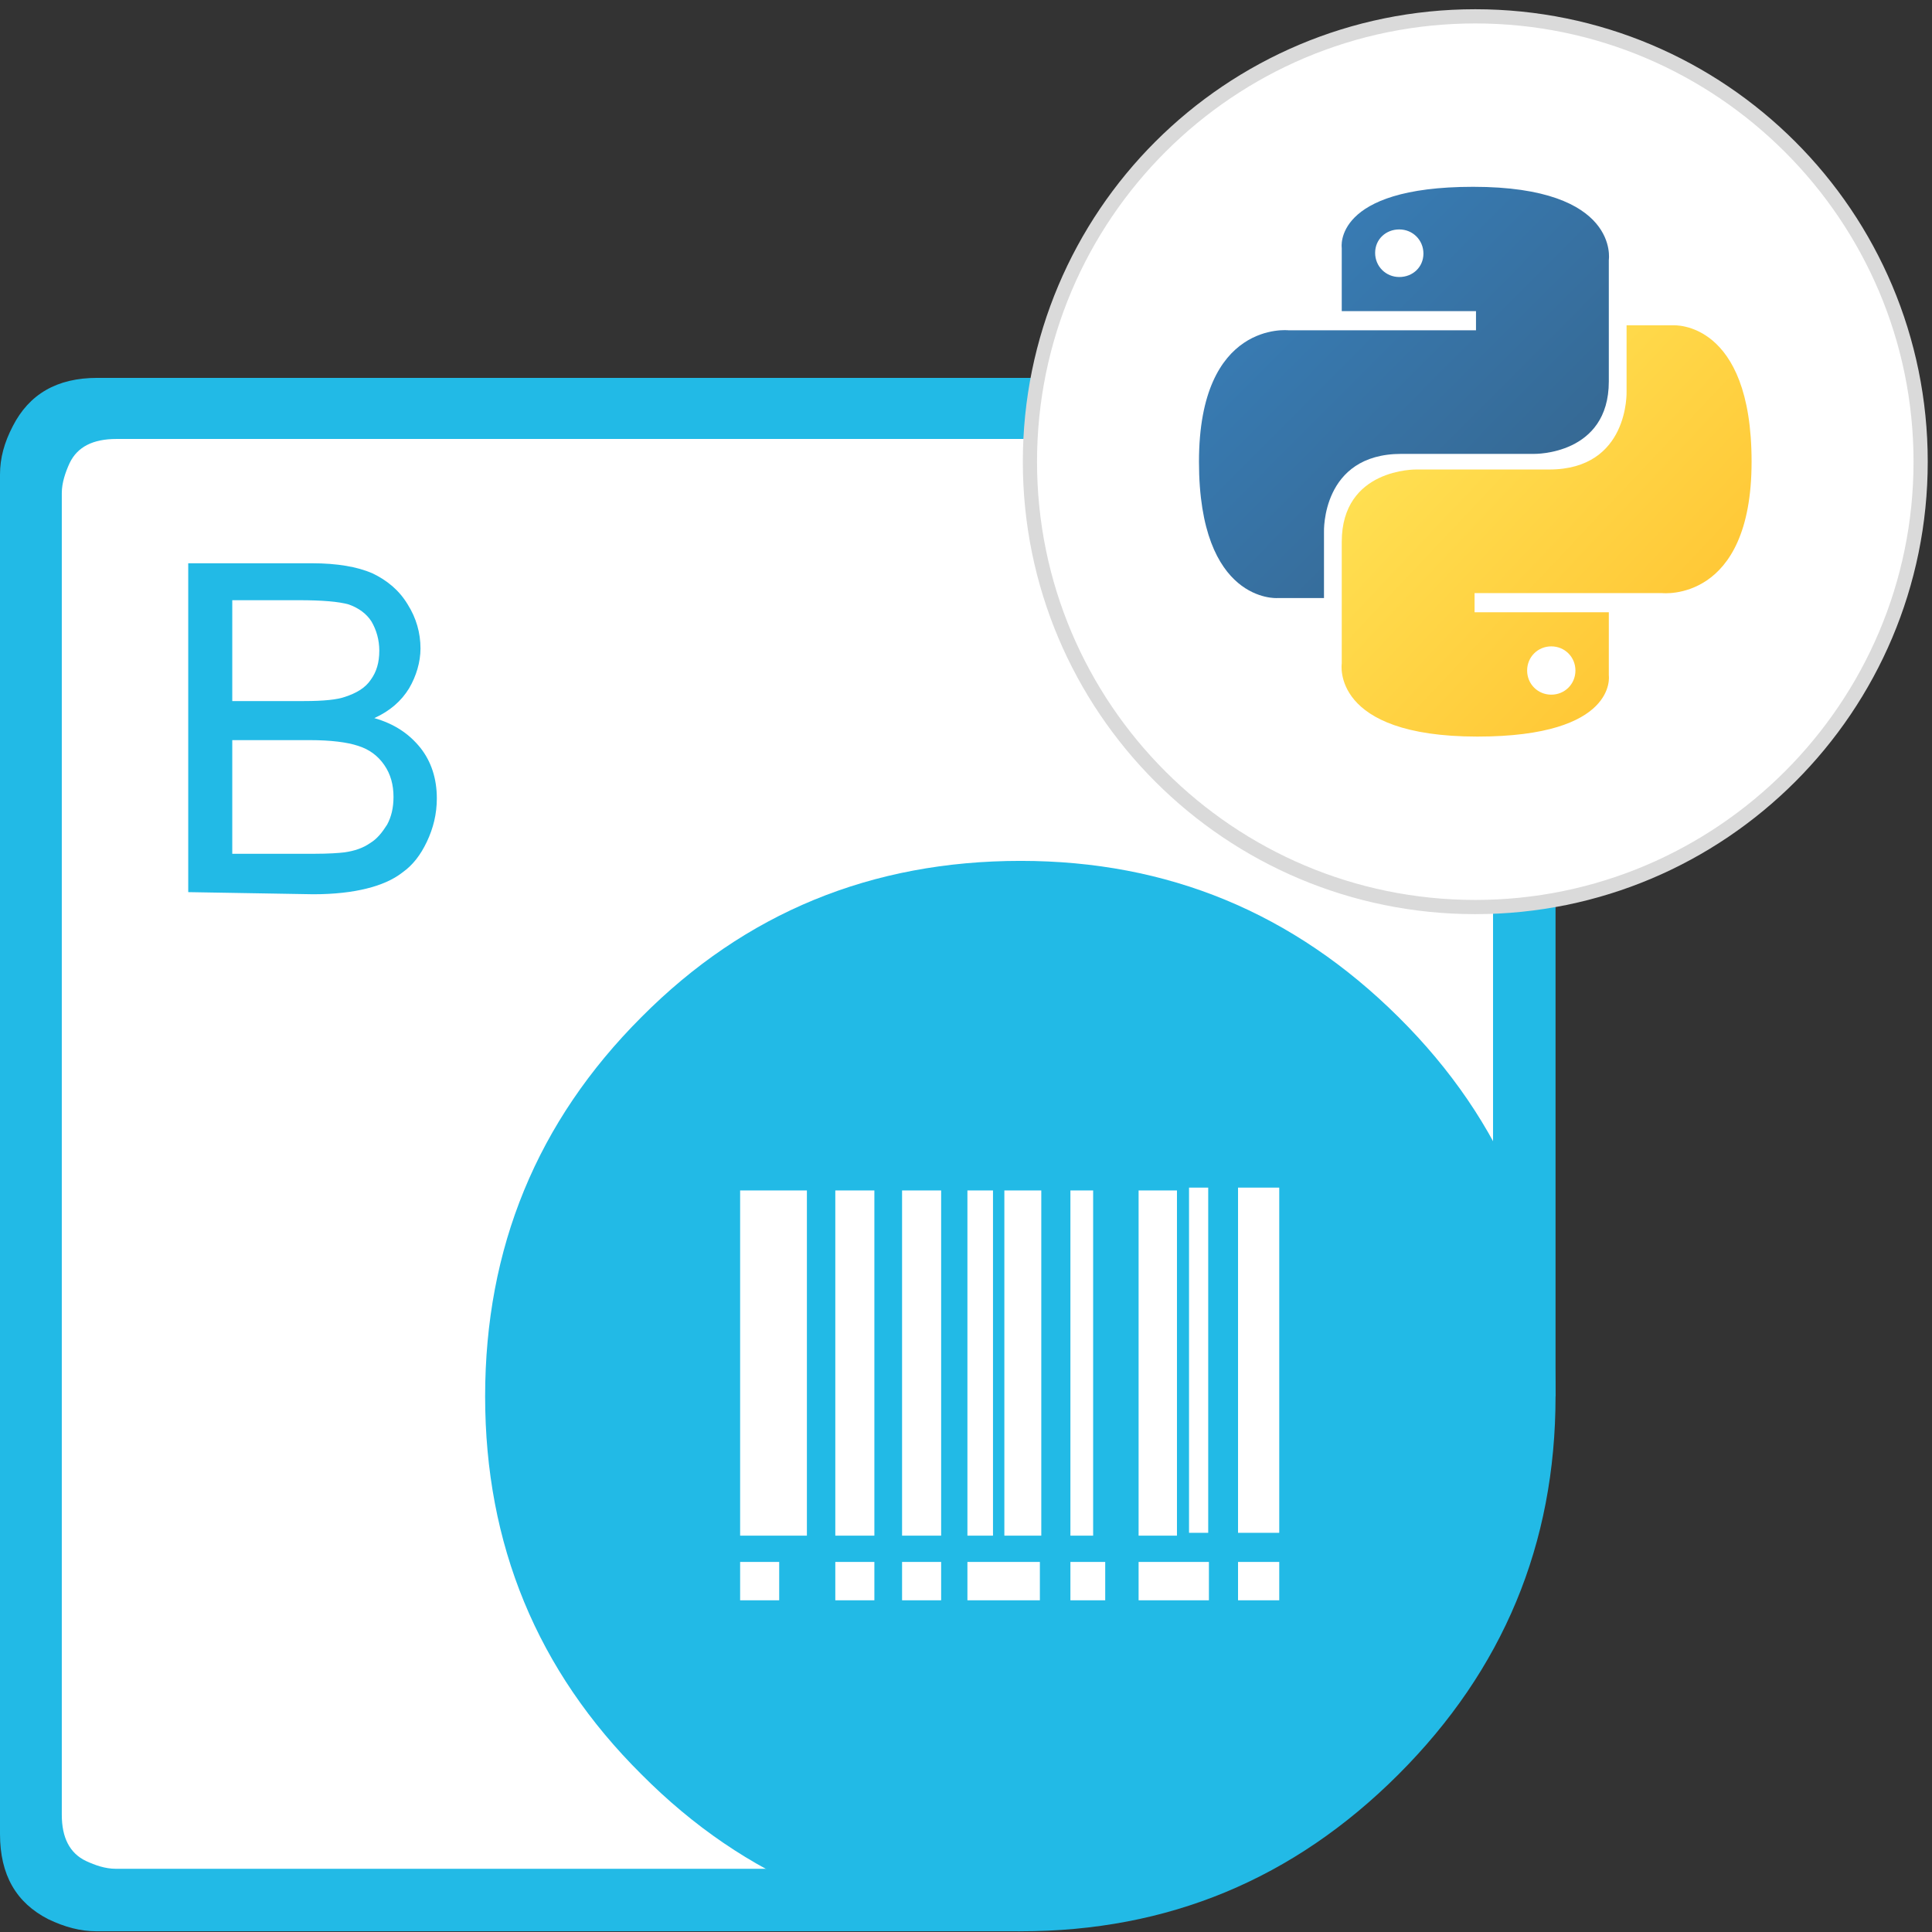 <?xml version="1.0" encoding="utf-8"?>
<!-- Generator: Adobe Illustrator 25.2.0, SVG Export Plug-In . SVG Version: 6.00 Build 0)  -->
<svg version="1.1" id="Layer_1" xmlns="http://www.w3.org/2000/svg" xmlns:xlink="http://www.w3.org/1999/xlink" x="0px" y="0px"
	 viewBox="0 0 272 272" style="enable-background:new 0 0 272 272;" xml:space="preserve">
<rect x="0" y="0" width="272" height="272" fill="#333333" stroke="none"/>
<style type="text/css">
	.st0{fill:#FFFFFF;}
	.st1{fill-rule:evenodd;clip-rule:evenodd;fill:#22BAE6;}
	.st2{fill:#22BAE6;}
	.st3{fill:#DADADA;}
	.st4{fill:url(#SVGID_1_);}
	.st5{fill:url(#SVGID_2_);}
</style>
<g id="BarCode">
	<path class="st0" d="M198,241.8c-25.3,30-105.9,24.7-105.9,24.7H5.4V60.1h209v101.1C214.4,161.2,215.4,221.2,198,241.8z"/>
	<g>
		<path class="st1" d="M68.3,196.6c0-20.9,7.3-38.7,22-53.4c14.6-14.7,32.4-22,53.4-22c20.7,0,38.4,7.3,53.2,22s22.1,32.4,22.1,53.4
			c0,20.8-7.4,38.5-22.1,53.2c-14.8,14.8-32.5,22.1-53.2,22.1c-21,0-38.8-7.4-53.4-22.1C75.6,235.2,68.3,217.4,68.3,196.6"/>
		<path class="st1" d="M219,196.6h-8.8V69.5c0-3.2-1.1-5.4-3.5-6.6c-0.8-0.4-1.8-0.7-2.8-0.9l-1.3-0.2H16.4c-3.3,0-5.5,1.1-6.6,3.4
			c-0.6,1.3-1.1,2.8-1.1,4.2v186.1c0,3.2,1.1,5.4,3.4,6.5c1.3,0.6,2.7,1.1,4.2,1.1h123.4l3.9,8.8h-130c-2.3,0-4.5-0.6-6.8-1.7
			c-4.5-2.3-6.8-6.2-6.8-12V66.8c0-2.3,0.6-4.5,1.8-6.8c2.3-4.5,6.2-6.8,11.9-6.8h191.7l2.1,0.2c1.7,0.2,3.3,0.7,4.7,1.5
			c4.5,2.3,6.8,6.2,6.8,11.9V196.6L219,196.6z"/>
		<g>
			<g>
				<path class="st2" d="M26.5,125.6V79.3h17.4c3.6,0,6.4,0.5,8.5,1.4c2.1,1,3.8,2.4,5,4.4c1.2,1.9,1.8,4,1.8,6.2
					c0,1.9-0.6,3.9-1.6,5.6c-1.1,1.8-2.7,3.2-4.9,4.2c2.8,0.8,4.9,2.2,6.5,4.2c1.5,1.9,2.3,4.3,2.3,7.1c0,2.2-0.5,4.2-1.4,6.1
					s-2,3.3-3.4,4.3c-1.4,1.1-3.1,1.8-5.1,2.3s-4.5,0.8-7.5,0.8L26.5,125.6L26.5,125.6z M32.7,98.7h10.1c2.8,0,4.7-0.2,5.8-0.6
					c1.5-0.5,2.8-1.2,3.6-2.4c0.8-1.1,1.2-2.4,1.2-4.1c0-1.5-0.4-2.9-1.1-4.1c-0.7-1.1-1.8-1.9-3.2-2.4c-1.4-0.4-3.7-0.6-7.1-0.6
					h-9.3C32.7,84.5,32.7,98.7,32.7,98.7z M32.7,120.2h11.6c1.9,0,3.4-0.1,4.2-0.2c1.4-0.2,2.6-0.6,3.6-1.3c1-0.6,1.7-1.5,2.4-2.6
					c0.6-1.1,0.9-2.4,0.9-3.9c0-1.7-0.4-3.2-1.3-4.5s-2.1-2.2-3.7-2.7c-1.5-0.5-3.8-0.8-6.8-0.8H32.7V120.2z"/>
			</g>
		</g>
	</g>
	<g id="Bars_4_">
		<rect x="104.2" y="167.6" class="st0" width="9.4" height="48.6"/>
		<rect x="117.6" y="167.6" class="st0" width="5.5" height="48.6"/>
		<rect x="127" y="167.6" class="st0" width="5.5" height="48.6"/>
		<rect x="136.2" y="167.6" class="st0" width="3.6" height="48.6"/>
		<rect x="141.4" y="167.6" class="st0" width="5.2" height="48.6"/>
		<rect x="150.7" y="167.6" class="st0" width="3.2" height="48.6"/>
		<rect x="160.3" y="167.6" class="st0" width="5.4" height="48.6"/>
		<rect x="167.4" y="167.2" class="st0" width="2.7" height="48.6"/>
		<rect x="174.3" y="167.2" class="st0" width="5.8" height="48.6"/>
		<rect x="174.3" y="219.9" class="st0" width="5.8" height="5.4"/>
		<rect x="160.3" y="219.9" class="st0" width="9.9" height="5.4"/>
		<rect x="150.7" y="219.9" class="st0" width="4.9" height="5.4"/>
		<rect x="127" y="219.9" class="st0" width="5.5" height="5.4"/>
		<rect x="104.2" y="219.9" class="st0" width="5.5" height="5.4"/>
		<rect x="117.6" y="219.9" class="st0" width="5.5" height="5.4"/>
		<rect x="136.2" y="219.9" class="st0" width="10.2" height="5.4"/>
	</g>
</g>
<g>
	<circle class="st0" cx="207.7" cy="65" r="62.7"/>
	<path class="st3" d="M207.7,3.3c34,0,61.7,27.7,61.7,61.7s-27.7,61.7-61.7,61.7S146,99.1,146,65S173.7,3.3,207.7,3.3 M207.7,1.3
		C172.5,1.3,144,29.8,144,65s28.5,63.7,63.7,63.7s63.7-28.5,63.7-63.7S242.9,1.3,207.7,1.3L207.7,1.3z"/>
</g>
<g>
	
		<linearGradient id="SVGID_1_" gradientUnits="userSpaceOnUse" x1="1.924" y1="-0.83" x2="2.127" y2="-0.628" gradientTransform="matrix(189.383 0 0 189.806 -188.239 190.865)">
		<stop  offset="0" style="stop-color:#387EB8"/>
		<stop  offset="1" style="stop-color:#366994"/>
	</linearGradient>
	<path class="st4" d="M207.4,26.3c-19.8,0-18.5,8.6-18.5,8.6v8.9h18.9v2.7h-26.4c0,0-12.6-1.4-12.6,18.5s11,19.2,11,19.2h6.6v-9.3
		c0,0-0.4-11,10.9-11H216c0,0,10.5,0.2,10.5-10.2V36.6C226.5,36.6,228.1,26.3,207.4,26.3L207.4,26.3L207.4,26.3z M197,32.3
		c1.9,0,3.4,1.5,3.4,3.4S198.9,39,197,39s-3.4-1.5-3.4-3.4S195.1,32.3,197,32.3L197,32.3L197,32.3z"/>
	
		<linearGradient id="SVGID_2_" gradientUnits="userSpaceOnUse" x1="1.7" y1="-1.039" x2="1.919" y2="-0.832" gradientTransform="matrix(189.383 0 0 189.806 -122.238 255.127)">
		<stop  offset="0" style="stop-color:#FFE052"/>
		<stop  offset="1" style="stop-color:#FFC331"/>
	</linearGradient>
	<path class="st5" d="M208,103.7c19.8,0,18.5-8.6,18.5-8.6v-8.9h-18.9v-2.7H234c0,0,12.6,1.4,12.6-18.5s-11-19.2-11-19.2H229v9.3
		c0,0,0.4,11-10.9,11h-18.7c0,0-10.5-0.2-10.5,10.2v17.1C188.9,93.4,187.3,103.7,208,103.7L208,103.7L208,103.7z M218.4,97.8
		c-1.9,0-3.4-1.5-3.4-3.4s1.5-3.4,3.4-3.4s3.4,1.5,3.4,3.4C221.8,96.3,220.3,97.8,218.4,97.8L218.4,97.8L218.4,97.8z"/>
</g>
</svg>
